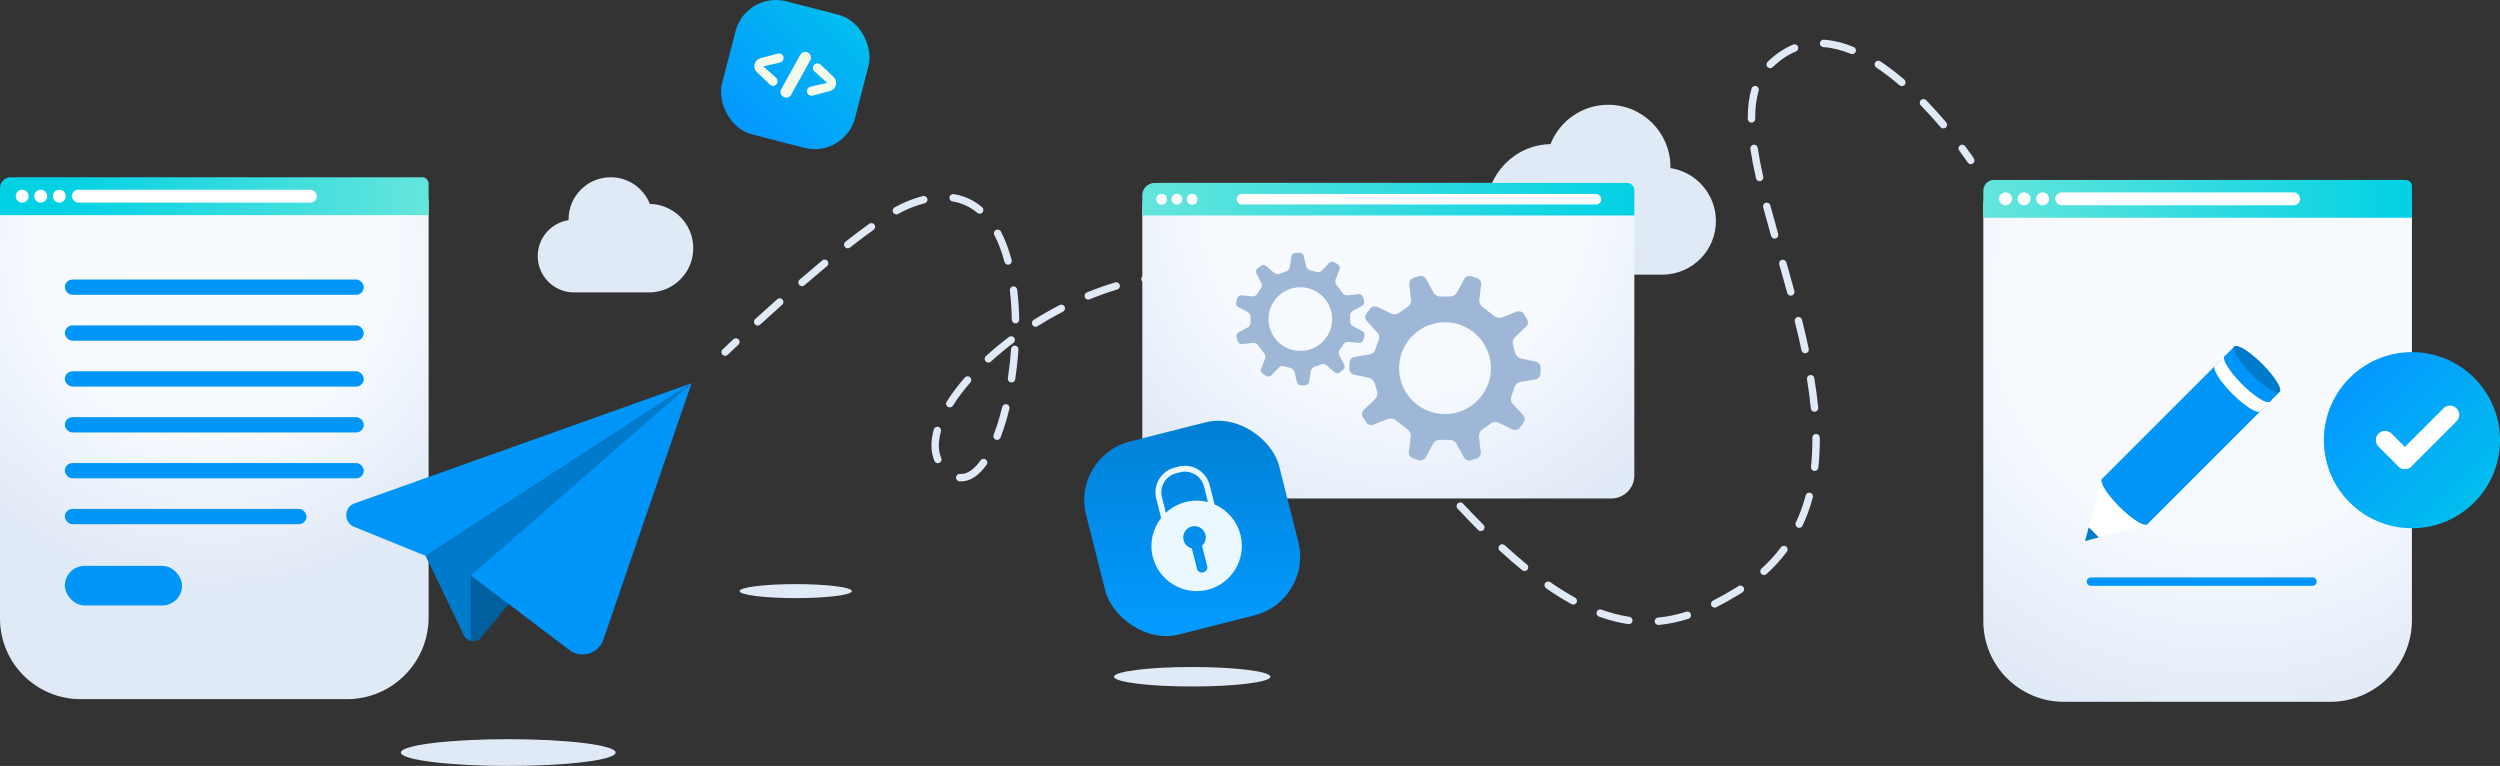 <?xml version="1.0" encoding="UTF-8"?> <svg xmlns="http://www.w3.org/2000/svg" xmlns:xlink="http://www.w3.org/1999/xlink" id="uuid-59fd555f-3b59-4ef5-a818-ae7ecfc7f879" data-name="Layer 2" viewBox="0 0 599.712 183.735"><rect x="0" y="0" width="599.712" height="183.735" fill="#333333" stroke="none"/><defs><style> .uuid-1e66cf30-e900-40fc-8192-543d49deeded { fill: url(#uuid-112ecb71-c680-4299-8b17-90f0f5bc792d); } .uuid-db1ca6af-a4f8-4eb0-b918-bb82a46a40e1 { fill: #0060a1; } .uuid-f6edba99-9830-4631-9bd2-9a2df5c084a7 { fill: #005f9e; } .uuid-b4dce3b5-0c05-4aa6-9df3-c97537d8d281 { fill: #0095f8; } .uuid-2b1bb8ea-457d-41f8-ada8-94e648708a60 { fill: #007aca; } .uuid-6199a614-39f3-4bbf-9256-b4c4af4d0db2 { fill: #ebf7ff; } .uuid-52624f2d-1fc3-4a54-a249-ee8fad1d97d1 { fill: #f4faeb; } .uuid-193bdd3d-c52c-44c0-9494-79e53bb09ff2 { fill: #fff; } .uuid-866be3af-0ce0-47e4-a2e6-66789bd01c70 { fill: #9eb7d7; } .uuid-2d2aa25d-ad14-4f77-8eef-ad871a802b2a { fill: #e0e9f6; } .uuid-6b53e689-be4b-4340-9bb4-b551bdd7513f { fill: url(#uuid-8b164c60-85b2-44b7-9c70-8ab41958485d); } .uuid-6c92ff54-0c37-4349-beee-aca26d1143c9 { fill: url(#uuid-a5452d91-b512-4c8f-ab77-7de3fe6f3056); } .uuid-ed111992-0f50-407e-84ff-abbaf24a8400 { fill: url(#uuid-8b1651ef-999c-4f70-9282-185534d0ad16); } .uuid-4cdc36b9-b881-4025-a888-c30fb4f69797 { fill: url(#uuid-6e714989-6cc0-4dce-8284-26b2f01c4bc4); } .uuid-6f3f2e50-96d5-4fc8-ad52-25f34e87d02c { fill: url(#uuid-494ddf09-2a83-47db-979d-0669e53594b4); } .uuid-e5e4229f-52cd-4d9f-8ab7-73f8bca39b7d { fill: url(#uuid-754ee3e4-1c34-4931-9e2d-2b3d1f998f58); } .uuid-8e67cd90-90bf-4f2e-b006-999b7ad36e86 { fill: url(#uuid-bbce886b-0899-45db-82bf-ea6adf69583e); } .uuid-1c6bc06f-e976-4118-9ea5-8e551820580d { fill: url(#uuid-c3ca1697-2f20-4784-9c5c-dab1c015abae); } </style><radialGradient id="uuid-8b1651ef-999c-4f70-9282-185534d0ad16" data-name="New Gradient Swatch copy 5" cx="50.926" cy="60.987" fx="50.926" fy="60.987" r="81" gradientUnits="userSpaceOnUse"><stop offset="0" stop-color="#f7fbff"></stop><stop offset=".533" stop-color="#f6faff"></stop><stop offset="1" stop-color="#e0e9f6"></stop></radialGradient><linearGradient id="uuid-494ddf09-2a83-47db-979d-0669e53594b4" data-name="New Gradient Swatch copy 13" x1="101.279" y1="47.061" x2="14.574" y2="47.061" gradientUnits="userSpaceOnUse"><stop offset="0" stop-color="#64e5db"></stop><stop offset="1" stop-color="#02d1e4"></stop></linearGradient><radialGradient id="uuid-a5452d91-b512-4c8f-ab77-7de3fe6f3056" data-name="New Gradient Swatch copy 5" cx="534.143" cy="74.307" fx="534.143" fy="74.307" r="102.534" xlink:href="#uuid-8b1651ef-999c-4f70-9282-185534d0ad16"></radialGradient><linearGradient id="uuid-c3ca1697-2f20-4784-9c5c-dab1c015abae" data-name="New Gradient Swatch copy 13" x1="475.769" y1="47.698" x2="578.586" y2="47.698" xlink:href="#uuid-494ddf09-2a83-47db-979d-0669e53594b4"></linearGradient><linearGradient id="uuid-8b164c60-85b2-44b7-9c70-8ab41958485d" data-name="New Gradient Swatch copy 8" x1="565.128" y1="92.135" x2="609.329" y2="136.335" gradientUnits="userSpaceOnUse"><stop offset="0" stop-color="#039aff"></stop><stop offset="1" stop-color="#02d1e4"></stop></linearGradient><radialGradient id="uuid-6e714989-6cc0-4dce-8284-26b2f01c4bc4" data-name="New Gradient Swatch copy 5" cx="334.796" cy="49.153" fx="334.796" fy="49.153" r="84.795" xlink:href="#uuid-8b1651ef-999c-4f70-9282-185534d0ad16"></radialGradient><linearGradient id="uuid-754ee3e4-1c34-4931-9e2d-2b3d1f998f58" data-name="New Gradient Swatch copy 13" x1="274.025" y1="47.788" x2="392.052" y2="47.788" xlink:href="#uuid-494ddf09-2a83-47db-979d-0669e53594b4"></linearGradient><linearGradient id="uuid-bbce886b-0899-45db-82bf-ea6adf69583e" data-name="New Gradient Swatch copy 9" x1="285.994" y1="89.103" x2="285.994" y2="150.591" gradientTransform="translate(39.822 -66.272) rotate(14.197)" gradientUnits="userSpaceOnUse"><stop offset="0" stop-color="#007aca"></stop><stop offset="1" stop-color="#039aff"></stop></linearGradient><linearGradient id="uuid-112ecb71-c680-4299-8b17-90f0f5bc792d" data-name="New Gradient Swatch copy 8" x1="179.778" y1="28.89" x2="217.405" y2="-8.737" gradientTransform="translate(1.575 48.202) rotate(-14.459)" xlink:href="#uuid-8b164c60-85b2-44b7-9c70-8ab41958485d"></linearGradient></defs><g id="uuid-bf905546-3b14-4d9b-a033-87ca3e3ceb02" data-name="NEW-YEAR"><g><ellipse class="uuid-2d2aa25d-ad14-4f77-8eef-ad871a802b2a" cx="285.994" cy="162.341" rx="18.76" ry="2.338"></ellipse><g><g><path class="uuid-ed111992-0f50-407e-84ff-abbaf24a8400" d="M0,148.377V48.596c0-2.64,2.16-4.8,4.8-4.8H98.017c2.64,0,4.8,2.16,4.8,4.8v99.518c0,10.828-8.778,19.605-19.605,19.605H19.342c-10.683,0-19.342-8.66-19.342-19.342Z"></path><g><path class="uuid-6f3f2e50-96d5-4fc8-ad52-25f34e87d02c" d="M2.568,42.52H101.286c.845,0,1.531,.686,1.531,1.531v7.549H0v-6.513c0-1.417,1.151-2.568,2.568-2.568Z"></path><circle class="uuid-193bdd3d-c52c-44c0-9494-79e53bb09ff2" cx="5.33" cy="47.061" r="1.55"></circle><circle class="uuid-193bdd3d-c52c-44c0-9494-79e53bb09ff2" cx="9.776" cy="47.061" r="1.55"></circle><circle class="uuid-193bdd3d-c52c-44c0-9494-79e53bb09ff2" cx="14.222" cy="47.061" r="1.55"></circle><rect class="uuid-193bdd3d-c52c-44c0-9494-79e53bb09ff2" x="17.248" y="45.511" width="58.763" height="3.092" rx="1.546" ry="1.546"></rect></g><g><rect class="uuid-b4dce3b5-0c05-4aa6-9df3-c97537d8d281" x="15.556" y="67.055" width="71.705" height="3.669" rx="1.835" ry="1.835"></rect><rect class="uuid-b4dce3b5-0c05-4aa6-9df3-c97537d8d281" x="15.556" y="78.06" width="71.705" height="3.669" rx="1.835" ry="1.835"></rect><rect class="uuid-b4dce3b5-0c05-4aa6-9df3-c97537d8d281" x="15.556" y="89.066" width="71.705" height="3.669" rx="1.835" ry="1.835"></rect><rect class="uuid-b4dce3b5-0c05-4aa6-9df3-c97537d8d281" x="15.556" y="100.071" width="71.705" height="3.669" rx="1.835" ry="1.835"></rect><rect class="uuid-b4dce3b5-0c05-4aa6-9df3-c97537d8d281" x="15.556" y="111.076" width="71.705" height="3.669" rx="1.835" ry="1.835"></rect><rect class="uuid-b4dce3b5-0c05-4aa6-9df3-c97537d8d281" x="15.556" y="122.081" width="57.972" height="3.669" rx="1.835" ry="1.835"></rect></g></g><rect class="uuid-b4dce3b5-0c05-4aa6-9df3-c97537d8d281" x="15.556" y="135.74" width="28.114" height="9.5" rx="4.75" ry="4.75"></rect><g><path class="uuid-db1ca6af-a4f8-4eb0-b918-bb82a46a40e1" d="M115.354,152.922l50.547-60.998-63.758,41.431,9.159,19.07c.765,1.593,2.923,1.858,4.051,.497Z"></path><path class="uuid-b4dce3b5-0c05-4aa6-9df3-c97537d8d281" d="M84.932,126.37l17.212,6.985,63.758-41.431-80.849,28.829c-2.602,.928-2.68,4.578-.121,5.617Z"></path><g><path class="uuid-2b1bb8ea-457d-41f8-ada8-94e648708a60" d="M112.948,138.08l9.033,6.845,43.92-53.001-63.757,41.431,9.159,19.07c.355,.739,1.012,1.178,1.724,1.315-.048-.154-.079-.319-.079-.498v-15.162Z"></path><path class="uuid-f6edba99-9830-4631-9bd2-9a2df5c084a7" d="M115.354,152.921l6.627-7.997-9.033-6.845v15.162c0,.179,.031,.344,.079,.498,.824,.16,1.722-.088,2.327-.818Z"></path></g><path class="uuid-b4dce3b5-0c05-4aa6-9df3-c97537d8d281" d="M112.948,138.029l23.621,17.899c2.86,2.167,7.002,.906,8.169-2.487l21.163-61.518-52.953,46.106Z"></path></g><ellipse class="uuid-2d2aa25d-ad14-4f77-8eef-ad871a802b2a" cx="121.927" cy="180.526" rx="25.756" ry="3.209"></ellipse></g><g><path class="uuid-2d2aa25d-ad14-4f77-8eef-ad871a802b2a" d="M173.948,85.355c-.234,0-.468-.092-.643-.275-.339-.355-.327-.917,.028-1.257,0,0,.953-.911,2.591-2.443,.358-.334,.92-.316,1.257,.042,.335,.359,.316,.921-.042,1.257-1.628,1.522-2.576,2.428-2.578,2.43-.172,.165-.394,.247-.614,.247Z"></path><path class="uuid-2d2aa25d-ad14-4f77-8eef-ad871a802b2a" d="M397.817,149.92c-.454,0-.842-.346-.884-.807-.045-.489,.314-.922,.803-.967,2.236-.208,4.446-.667,6.757-1.406,.472-.15,.968,.108,1.118,.576,.15,.468-.108,.968-.576,1.118-2.436,.779-4.769,1.264-7.135,1.483-.028,.002-.056,.004-.083,.004Zm-7.083-.193c-.042,0-.086-.003-.129-.009-2.302-.337-4.671-.944-7.041-1.805-.461-.167-.7-.677-.532-1.139,.167-.462,.676-.699,1.139-.532,2.256,.82,4.507,1.397,6.69,1.716,.486,.071,.822,.522,.751,1.008-.065,.442-.445,.761-.879,.761Zm20.59-3.973c-.325,0-.639-.179-.795-.49-.221-.438-.043-.973,.396-1.193,1.709-.859,3.482-1.856,5.419-3.047,.228-.14,.454-.282,.677-.424,.413-.265,.963-.143,1.228,.271,.264,.414,.143,.963-.271,1.228-.231,.147-.465,.294-.702,.44-1.981,1.219-3.798,2.24-5.554,3.122-.128,.064-.264,.095-.398,.095Zm-33.912-.732c-.144,0-.29-.035-.425-.109-1.982-1.082-4.038-2.36-6.111-3.799-.403-.28-.503-.834-.223-1.238,.28-.403,.834-.503,1.238-.223,2.02,1.403,4.021,2.647,5.948,3.699,.431,.235,.59,.775,.354,1.206-.161,.296-.466,.463-.781,.463Zm45.74-7.077c-.243,0-.484-.099-.66-.292-.33-.364-.302-.926,.062-1.256,1.738-1.574,3.309-3.294,4.669-5.113,.294-.395,.852-.473,1.244-.18,.394,.294,.474,.851,.18,1.244-1.428,1.911-3.077,3.716-4.9,5.367-.17,.154-.384,.23-.596,.23Zm-57.433-.959c-.198,0-.396-.065-.562-.2-1.753-1.43-3.571-3.008-5.405-4.69-.362-.332-.386-.895-.054-1.256s.895-.386,1.256-.054c1.809,1.659,3.601,3.214,5.327,4.623,.38,.311,.438,.871,.127,1.251-.176,.215-.432,.327-.689,.327Zm-10.491-9.578c-.228,0-.456-.087-.629-.261-1.609-1.611-3.275-3.34-4.952-5.14-.335-.359-.315-.922,.044-1.256,.359-.334,.922-.315,1.256,.044,1.663,1.784,3.314,3.499,4.909,5.095,.347,.348,.347,.911-0,1.257-.174,.173-.401,.26-.628,.26Zm76.365-.784c-.127,0-.257-.027-.38-.085-.444-.21-.633-.74-.423-1.184,.962-2.034,1.76-4.226,2.371-6.518,.126-.475,.611-.756,1.088-.63,.475,.126,.756,.614,.63,1.088-.639,2.395-1.474,4.69-2.482,6.82-.152,.321-.471,.509-.804,.509Zm-86.064-9.603c-.247,0-.492-.102-.667-.301-1.51-1.714-3.074-3.532-4.648-5.403-.316-.375-.268-.937,.108-1.252,.375-.317,.936-.268,1.252,.108,1.565,1.86,3.121,3.667,4.622,5.372,.325,.369,.289,.93-.079,1.255-.169,.149-.379,.222-.587,.222Zm-114.943-1.546c-.146,0-.294-.006-.441-.02-.489-.043-.851-.475-.807-.964s.473-.856,.964-.807c2.013,.173,3.815-1.686,4.929-3.246,.286-.399,.841-.492,1.241-.207,.399,.286,.492,.841,.207,1.241-1.898,2.656-3.947,4.002-6.092,4.002Zm204.722-2.505c-.033,0-.065-.002-.099-.005-.488-.054-.84-.493-.786-.981,.229-2.066,.344-4.261,.344-6.522l-.001-.472c-.003-.491,.393-.892,.884-.895h.005c.489,0,.886,.395,.889,.884l.001,.482c0,2.327-.12,4.587-.355,6.718-.05,.455-.436,.791-.883,.791Zm-210.329-1.854c-.346,0-.674-.203-.818-.541-.48-1.128-.724-2.385-.724-3.736,0-1.194,.191-2.479,.567-3.818,.133-.472,.624-.746,1.097-.615,.473,.133,.748,.624,.615,1.097-.332,1.182-.5,2.305-.5,3.337-0,1.11,.195,2.133,.581,3.039,.192,.452-.018,.974-.469,1.167-.114,.048-.232,.071-.348,.071Zm111.392-4.965c-.259,0-.516-.113-.692-.33-1.45-1.792-2.927-3.649-4.434-5.572-.303-.387-.234-.946,.152-1.249s.945-.234,1.249,.152c1.5,1.916,2.972,3.766,4.417,5.551,.309,.381,.25,.941-.132,1.25-.165,.133-.362,.198-.559,.198Zm-97.184-.623c-.106,0-.214-.019-.319-.059-.459-.176-.687-.69-.511-1.149,.769-2.001,1.462-4.251,2.061-6.688,.117-.477,.595-.77,1.075-.651,.477,.117,.769,.599,.651,1.075-.616,2.509-1.332,4.831-2.127,6.901-.136,.354-.473,.57-.83,.57Zm196.087-6.754c-.453,0-.84-.344-.884-.804-.212-2.215-.521-4.567-.916-6.992-.079-.485,.25-.942,.734-1.021,.489-.075,.942,.25,1.021,.734,.403,2.464,.716,4.855,.932,7.109,.046,.489-.312,.923-.8,.97-.029,.002-.058,.004-.086,.004Zm-207.433-1.049c-.161,0-.325-.044-.471-.136-.416-.261-.542-.81-.281-1.226,1.19-1.897,2.656-3.847,4.357-5.792,.323-.37,.886-.407,1.254-.084,.37,.323,.408,.885,.084,1.254-1.64,1.876-3.049,3.749-4.189,5.567-.169,.27-.459,.417-.754,.417Zm99.761-2.762c-.268,0-.533-.121-.708-.351-1.401-1.842-2.827-3.738-4.276-5.691-.293-.394-.21-.951,.184-1.244,.393-.293,.951-.211,1.244,.184,1.445,1.947,2.866,3.838,4.263,5.674,.297,.391,.222,.949-.169,1.246-.161,.123-.35,.182-.538,.182Zm-84.951-3.207c-.044,0-.089-.003-.134-.01-.485-.073-.82-.526-.747-1.012,.348-2.304,.605-4.658,.764-6.998,.034-.49,.464-.856,.948-.827,.49,.034,.86,.458,.827,.948-.163,2.388-.425,4.791-.78,7.143-.067,.44-.446,.756-.878,.756Zm-5.551-4.783c-.241,0-.481-.098-.657-.29-.331-.363-.306-.925,.057-1.256,1.727-1.577,3.589-3.123,5.537-4.596,.391-.295,.949-.219,1.245,.173,.296,.392,.219,.949-.173,1.246-1.904,1.439-3.724,2.95-5.41,4.49-.17,.155-.385,.232-.6,.232Zm195.923-2.232c-.41,0-.779-.286-.869-.703-.467-2.183-.993-4.439-1.608-6.897-.12-.476,.17-.959,.646-1.078,.477-.122,.959,.17,1.078,.646,.621,2.478,1.151,4.753,1.623,6.957,.103,.48-.204,.953-.684,1.056-.062,.013-.125,.02-.187,.02Zm-113.935-1.163c-.262,0-.521-.115-.696-.336-1.481-1.862-3.066-3.592-4.711-5.142-.357-.336-.374-.899-.037-1.257,.336-.357,.899-.375,1.257-.037,1.707,1.608,3.35,3.401,4.883,5.33,.306,.384,.242,.943-.143,1.249-.164,.13-.359,.193-.553,.193Zm-70.661-5.189c-.295,0-.584-.147-.753-.416-.262-.416-.137-.964,.279-1.226,2.029-1.277,4.127-2.478,6.238-3.569,.437-.227,.973-.055,1.198,.381,.226,.436,.055,.973-.381,1.198-2.066,1.069-4.121,2.245-6.107,3.495-.147,.093-.311,.137-.473,.137Zm-66.673-.292c-.242,0-.482-.098-.657-.29-.331-.363-.305-.925,.058-1.256,1.605-1.465,3.393-3.079,5.296-4.772,.367-.326,.929-.293,1.255,.074,.326,.367,.293,.929-.074,1.255-1.898,1.688-3.679,3.296-5.28,4.756-.17,.156-.385,.232-.599,.232Zm61.853-.522c-.483,0-.88-.388-.889-.874-.042-2.426-.2-4.781-.467-7-.059-.488,.289-.931,.776-.989,.489-.065,.931,.29,.989,.776,.274,2.279,.436,4.696,.479,7.182,.008,.491-.382,.896-.874,.905h-.016Zm65.141-3.671c-.17,0-.343-.049-.496-.152-1.929-1.298-3.972-2.431-6.075-3.365-.449-.2-.65-.725-.451-1.174,.2-.448,.723-.651,1.174-.451,2.196,.977,4.331,2.159,6.345,3.516,.407,.274,.515,.827,.241,1.234-.171,.255-.452,.393-.738,.393Zm-47.696-2.036c-.35,0-.682-.208-.823-.552-.186-.455,.031-.974,.485-1.16,2.25-.922,4.532-1.734,6.782-2.412,.471-.139,.966,.125,1.108,.595,.142,.47-.125,.966-.595,1.108-2.195,.661-4.423,1.453-6.62,2.354-.11,.045-.225,.066-.337,.066Zm168.542-.938c-.391,0-.749-.259-.857-.654-.631-2.301-1.278-4.584-1.922-6.839-.135-.472,.139-.964,.611-1.099,.472-.135,.964,.139,1.099,.611,.646,2.261,1.294,4.55,1.927,6.857,.13,.474-.148,.963-.622,1.093-.079,.021-.158,.032-.236,.032Zm-237.2-2.287c-.25,0-.498-.104-.674-.308-.321-.372-.279-.934,.092-1.254,1.88-1.622,3.711-3.173,5.443-4.61,.377-.314,.938-.262,1.252,.116,.313,.378,.262,.938-.116,1.252-1.723,1.43-3.546,2.974-5.417,4.588-.168,.145-.375,.216-.581,.216Zm103.432-.488c-.071,0-.144-.008-.216-.026-2.21-.552-4.52-.933-6.866-1.129-.489-.042-.853-.471-.811-.96,.041-.489,.471-.842,.96-.812,2.44,.206,4.845,.601,7.147,1.176,.477,.119,.766,.602,.647,1.078-.101,.404-.464,.674-.862,.674Zm-21.166-.356c-.42,0-.793-.299-.873-.727-.09-.483,.229-.947,.711-1.037,2.412-.449,4.822-.747,7.164-.886,.489-.028,.911,.344,.94,.835,.029,.49-.345,.911-.835,.94-2.269,.135-4.605,.424-6.944,.859-.055,.01-.11,.015-.164,.015Zm-32.836-4.301c-.394,0-.753-.263-.859-.661-.645-2.426-1.463-4.598-2.433-6.457-.228-.435-.059-.972,.377-1.199,.434-.228,.972-.059,1.199,.377,1.031,1.975,1.897,4.271,2.575,6.822,.126,.475-.156,.962-.631,1.088-.077,.02-.153,.03-.229,.03Zm-38.465-3.926c-.264,0-.525-.117-.7-.341-.303-.386-.235-.945,.151-1.248,2.058-1.613,3.983-3.059,5.723-4.297,.4-.285,.955-.19,1.24,.209,.285,.4,.191,.955-.209,1.24-1.718,1.222-3.622,2.651-5.658,4.248-.163,.127-.356,.189-.548,.189Zm222.354-2.331c-.388,0-.744-.255-.855-.646-.664-2.337-1.303-4.631-1.899-6.871-.126-.475,.156-.961,.631-1.088,.473-.124,.961,.156,1.088,.631,.593,2.23,1.23,4.515,1.892,6.843,.134,.472-.14,.964-.613,1.098-.081,.023-.163,.034-.243,.034Zm-210.69-5.807c-.312,0-.613-.164-.776-.454-.24-.428-.088-.97,.34-1.21,.989-.555,1.898-1.007,2.703-1.343,1.403-.586,2.781-1.053,4.094-1.387,.475-.123,.96,.167,1.081,.643,.121,.476-.167,.959-.643,1.081-1.229,.312-2.522,.75-3.846,1.304-.741,.31-1.588,.731-2.518,1.253-.138,.077-.287,.114-.434,.114Zm19.985-.167c-.203,0-.406-.069-.573-.21-1.729-1.461-3.725-2.38-5.931-2.731-.485-.077-.815-.533-.738-1.018,.077-.485,.532-.816,1.018-.738,2.531,.402,4.818,1.455,6.799,3.128,.375,.317,.422,.878,.105,1.253-.176,.208-.427,.315-.68,.315Zm187.098-7.789c-.406,0-.773-.28-.866-.693-.587-2.605-1.028-4.911-1.349-7.05-.073-.485,.262-.938,.748-1.011,.488-.076,.938,.262,1.011,.748,.313,2.095,.747,4.359,1.324,6.921,.108,.479-.192,.955-.671,1.063-.066,.015-.132,.022-.197,.022Zm44.082-12.666c-.252,0-.503-.107-.679-.314-1.562-1.842-3.157-3.6-4.739-5.225-.343-.352-.335-.915,.016-1.257,.352-.342,.915-.335,1.257,.016,1.611,1.654,3.234,3.442,4.822,5.315,.317,.375,.271,.936-.103,1.253-.167,.142-.372,.211-.575,.211Zm-46.026-1.399c-.489,0-.886-.395-.889-.884l-.001-.242c0-2.694,.296-4.999,.904-7.046,.141-.471,.637-.735,1.106-.599,.471,.14,.739,.635,.599,1.106-.559,1.88-.83,4.02-.83,6.539l.001,.231c.003,.491-.393,.892-.884,.895h-.005Zm36.071-8.753c-.205,0-.412-.071-.579-.215-1.882-1.619-3.755-3.047-5.565-4.245-.41-.271-.522-.823-.251-1.232,.271-.409,.823-.521,1.232-.251,1.872,1.239,3.804,2.712,5.743,4.379,.373,.32,.415,.882,.095,1.254-.176,.205-.425,.31-.675,.31Zm-31.591-4.299c-.23,0-.461-.089-.635-.267-.344-.351-.338-.914,.013-1.257,1.9-1.861,3.966-3.254,6.14-4.141,.455-.186,.973,.033,1.159,.487,.186,.455-.033,.974-.487,1.159-1.96,.799-3.833,2.066-5.567,3.765-.173,.169-.397,.254-.622,.254Zm19.687-3.382c-.112,0-.226-.021-.336-.066-2.289-.936-4.507-1.478-6.595-1.611-.49-.031-.862-.454-.831-.944,.031-.49,.44-.875,.944-.831,2.28,.145,4.687,.73,7.154,1.74,.455,.186,.672,.705,.486,1.159-.141,.345-.473,.553-.823,.553Z"></path><path class="uuid-2d2aa25d-ad14-4f77-8eef-ad871a802b2a" d="M472.765,39.376c-.288,0-.569-.139-.741-.396-.007-.011-.746-1.116-2.038-2.853-.293-.394-.211-.951,.183-1.244,.393-.294,.95-.211,1.244,.183,1.323,1.778,2.06,2.881,2.091,2.928,.272,.409,.162,.96-.247,1.233-.151,.101-.323,.149-.492,.149Z"></path></g><g><path class="uuid-6c92ff54-0c37-4349-beee-aca26d1143c9" d="M475.769,149.014V49.233c0-2.64,2.16-4.8,4.8-4.8h93.216c2.64,0,4.8,2.16,4.8,4.8v99.518c0,10.828-8.778,19.605-19.605,19.605h-63.869c-10.683,0-19.342-8.66-19.342-19.342Z"></path><g><path class="uuid-1c6bc06f-e976-4118-9ea5-8e551820580d" d="M478.337,43.158h98.718c.845,0,1.531,.686,1.531,1.531v7.549h-102.817v-6.513c0-1.417,1.151-2.568,2.568-2.568Z"></path><circle class="uuid-193bdd3d-c52c-44c0-9494-79e53bb09ff2" cx="481.099" cy="47.698" r="1.55"></circle><circle class="uuid-193bdd3d-c52c-44c0-9494-79e53bb09ff2" cx="485.545" cy="47.698" r="1.55"></circle><circle class="uuid-193bdd3d-c52c-44c0-9494-79e53bb09ff2" cx="489.991" cy="47.698" r="1.55"></circle><rect class="uuid-193bdd3d-c52c-44c0-9494-79e53bb09ff2" x="493.017" y="46.148" width="58.763" height="3.092" rx="1.546" ry="1.546"></rect></g></g><g><circle class="uuid-6b53e689-be4b-4340-9bb4-b551bdd7513f" cx="578.586" cy="105.592" r="21.126"></circle><g><g><line class="uuid-193bdd3d-c52c-44c0-9494-79e53bb09ff2" x1="572.129" y1="105.569" x2="576.876" y2="110.316"></line><path class="uuid-193bdd3d-c52c-44c0-9494-79e53bb09ff2" d="M576.876,112.523c-.565,0-1.13-.215-1.561-.646l-4.747-4.747c-.862-.862-.862-2.26,0-3.122s2.26-.862,3.122,0l4.747,4.747c.862,.862,.862,2.26,0,3.122-.431,.431-.996,.646-1.561,.646Z"></path></g><g><line class="uuid-193bdd3d-c52c-44c0-9494-79e53bb09ff2" x1="587.72" y1="99.509" x2="576.913" y2="110.316"></line><path class="uuid-193bdd3d-c52c-44c0-9494-79e53bb09ff2" d="M576.913,112.523c-.565,0-1.13-.215-1.561-.646-.862-.862-.862-2.26,0-3.122l10.807-10.807c.862-.862,2.26-.862,3.122,0s.862,2.26,0,3.122l-10.807,10.807c-.431,.431-.996,.646-1.561,.646Z"></path></g></g></g><g><polygon class="uuid-193bdd3d-c52c-44c0-9494-79e53bb09ff2" points="500.186 129.807 502.176 122.378 504.141 115.037 512.548 117.753 514.896 125.87 507.615 127.816 500.186 129.807"></polygon><polygon class="uuid-2b1bb8ea-457d-41f8-ada8-94e648708a60" points="500.175 129.796 500.618 128.144 501.061 126.491 502.271 127.701 503.481 128.911 501.828 129.354 500.175 129.796"></polygon><polygon class="uuid-b4dce3b5-0c05-4aa6-9df3-c97537d8d281" points="515.109 125.76 504.269 114.846 532.761 86.355 543.637 97.232 515.109 125.76"></polygon><ellipse class="uuid-b4dce3b5-0c05-4aa6-9df3-c97537d8d281" cx="509.683" cy="120.309" rx="1.78" ry="7.691" transform="translate(64.212 395.638) rotate(-45)"></ellipse><g><ellipse class="uuid-193bdd3d-c52c-44c0-9494-79e53bb09ff2" cx="536.776" cy="93.216" rx="1.78" ry="7.691" transform="translate(91.304 406.86) rotate(-45)"></ellipse><rect class="uuid-193bdd3d-c52c-44c0-9494-79e53bb09ff2" x="530.247" y="90.41" width="15.382" height="3.288" transform="translate(222.65 -353.418) rotate(45)"></rect><ellipse class="uuid-866be3af-0ce0-47e4-a2e6-66789bd01c70" cx="539.101" cy="90.891" rx="1.78" ry="7.691" transform="translate(93.629 407.823) rotate(-45)"></ellipse></g><g><ellipse class="uuid-b4dce3b5-0c05-4aa6-9df3-c97537d8d281" cx="539.101" cy="90.891" rx="1.78" ry="7.691" transform="translate(93.629 407.823) rotate(-45)"></ellipse><rect class="uuid-b4dce3b5-0c05-4aa6-9df3-c97537d8d281" x="532.572" y="88.085" width="15.382" height="3.288" transform="translate(221.687 -355.743) rotate(45)"></rect><ellipse class="uuid-2b1bb8ea-457d-41f8-ada8-94e648708a60" cx="541.426" cy="88.566" rx="1.78" ry="7.691" transform="translate(95.954 408.786) rotate(-45)"></ellipse></g></g><path class="uuid-b4dce3b5-0c05-4aa6-9df3-c97537d8d281" d="M554.728,140.523h-53.155c-.552,0-1-.448-1-1s.448-1,1-1h53.155c.552,0,1,.448,1,1s-.448,1-1,1Z"></path><path class="uuid-2d2aa25d-ad14-4f77-8eef-ad871a802b2a" d="M356.589,50.227c0-8.547,6.844-15.483,15.349-15.657,2.186-5.523,7.562-9.436,13.863-9.436,8.238,0,14.916,6.678,14.916,14.916,0,.092-.012,.181-.014,.273,6.181,.942,10.921,6.264,10.921,12.707,0,6.984-5.567,12.656-12.504,12.852l-27.136,.004c-8.527-.15-15.395-7.097-15.395-15.66Z"></path><g><g><rect class="uuid-4cdc36b9-b881-4025-a888-c30fb4f69797" x="274.025" y="43.882" width="118.027" height="75.695" rx="5.511" ry="5.511"></rect><g><path class="uuid-e5e4229f-52cd-4d9f-8ab7-73f8bca39b7d" d="M276.973,43.882h113.321c.97,0,1.758,.788,1.758,1.758v6.054h-118.027v-4.864c0-1.627,1.321-2.948,2.948-2.948Z"></path><circle class="uuid-193bdd3d-c52c-44c0-9494-79e53bb09ff2" cx="278.635" cy="47.804" r="1.283"></circle><circle class="uuid-193bdd3d-c52c-44c0-9494-79e53bb09ff2" cx="282.315" cy="47.804" r="1.283"></circle><circle class="uuid-193bdd3d-c52c-44c0-9494-79e53bb09ff2" cx="285.994" cy="47.804" r="1.283"></circle><rect class="uuid-193bdd3d-c52c-44c0-9494-79e53bb09ff2" x="296.657" y="46.521" width="87.45" height="2.534" rx="1.267" ry="1.267"></rect></g></g><g><path class="uuid-866be3af-0ce0-47e4-a2e6-66789bd01c70" d="M352.808,110.412l1.459-.46c.595-.188,1.024-.849,.952-1.47l-.436-3.743c-.07-.619,.305-1.395,.837-1.722l1.966-1.399c.484-.394,1.339-.495,1.901-.225l3.39,1.635c.563,.272,1.328,.083,1.701-.418l.912-1.227c.374-.502,.334-1.288-.089-1.749l-2.541-2.775c-.422-.461-.556-1.304-.3-1.871,0,0,.247-.55,.519-1.394,.189-.592,.21-.679,.21-.679,.142-.608,.764-1.189,1.378-1.289l3.714-.614c.617-.101,1.135-.694,1.151-1.319l.041-1.529c.018-.624-.47-1.245-1.078-1.38l-3.676-.809c-.611-.135-1.217-.743-1.35-1.355l-.519-1.862c-.206-.59-.004-1.425,.447-1.855l2.73-2.601c.451-.43,.544-1.212,.207-1.739l-.826-1.284c-.338-.526-1.089-.767-1.668-.534l-3.495,1.401c-.579,.232-1.43,.077-1.892-.345l-2.776-2.125c-.524-.338-.894-1.125-.816-1.742l.45-3.741c.075-.62-.35-1.283-.944-1.474l-1.456-.466c-.596-.191-1.327,.101-1.626,.648l-1.809,3.305c-.3,.548-1.055,.962-1.678,.92l-2.251-.009c-.623,.039-1.376-.377-1.672-.927l-1.793-3.31c-.294-.548-1.026-.845-1.622-.657l-1.458,.46c-.595,.189-1.024,.852-.952,1.47l.435,3.745c.072,.619-.304,1.394-.836,1.72l-1.964,1.4c-.484,.394-1.339,.496-1.904,.225l-3.39-1.635c-.562-.27-1.328-.083-1.701,.418l-.913,1.228c-.37,.5-.33,1.287,.09,1.748l2.543,2.777c.42,.459,.555,1.301,.299,1.871,0,0-.247,.547-.518,1.394-.192,.593-.212,.677-.212,.677-.142,.608-.763,1.189-1.377,1.29l-3.715,.614c-.617,.101-1.134,.696-1.15,1.317l-.043,1.531c-.016,.624,.47,1.245,1.079,1.378l3.677,.811c.611,.133,1.217,.744,1.349,1.353l.52,1.864c.206,.589,.002,1.424-.449,1.855l-2.729,2.602c-.452,.429-.545,1.211-.208,1.737l.827,1.287c.336,.524,1.087,.764,1.667,.532l3.494-1.401c.58-.232,1.432-.078,1.893,.345l2.776,2.125c.525,.338,.892,1.122,.817,1.742l-.451,3.74c-.074,.621,.351,1.283,.945,1.475l1.455,.468c.594,.191,1.326-.102,1.626-.65l1.808-3.306c.3-.547,1.055-.961,1.678-.919l2.251,.009c.623-.039,1.375,.377,1.675,.926l1.789,3.309c.297,.551,1.027,.846,1.622,.658Zm-9.538-11.608c-5.791-1.857-8.982-8.058-7.124-13.85,1.861-5.792,8.061-8.982,13.852-7.124,5.792,1.859,8.982,8.059,7.123,13.853-1.857,5.79-8.06,8.98-13.851,7.121Z"></path><path class="uuid-866be3af-0ce0-47e4-a2e6-66789bd01c70" d="M312.101,92.452l1.06-.046c.432-.019,.838-.385,.901-.814l.38-2.585c.064-.427,.455-.88,.87-1.003l1.568-.584c.395-.177,.986-.091,1.314,.19l1.978,1.704c.329,.283,.875,.294,1.214,.025l.831-.658c.341-.269,.455-.803,.254-1.187l-1.204-2.315c-.2-.385-.138-.973,.135-1.307,0,0,.264-.324,.598-.841,.233-.363,.263-.417,.263-.417,.204-.382,.725-.659,1.154-.616l2.598,.255c.431,.043,.885-.261,1.007-.677l.302-1.017c.124-.415-.091-.918-.475-1.118l-2.317-1.202c-.385-.2-.682-.716-.661-1.15l-.013-1.34c-.032-.432,.253-.955,.632-1.162l2.296-1.252c.379-.207,.582-.714,.451-1.128l-.323-1.008c-.132-.413-.592-.709-1.021-.657l-2.593,.311c-.43,.051-.972-.205-1.206-.571l-1.478-1.922c-.29-.321-.397-.914-.234-1.313l.973-2.425c.162-.402-.004-.922-.368-1.157l-.892-.574c-.365-.235-.907-.17-1.206,.142l-1.805,1.889c-.299,.313-.879,.455-1.289,.315l-1.506-.41c-.424-.086-.854-.5-.954-.921l-.606-2.539c-.099-.42-.536-.75-.969-.731l-1.059,.046c-.432,.02-.839,.387-.902,.814l-.381,2.586c-.063,.428-.454,.879-.869,1.002l-1.567,.585c-.395,.177-.986,.092-1.316-.191l-1.977-1.704c-.328-.282-.874-.294-1.214-.025l-.832,.659c-.338,.269-.452,.803-.254,1.187l1.205,2.317c.199,.383,.138,.971-.136,1.307,0,0-.263,.322-.597,.841-.235,.363-.263,.416-.263,.416-.204,.382-.724,.659-1.154,.617l-2.599-.256c-.431-.043-.885,.263-1.007,.676l-.304,1.018c-.123,.415,.091,.918,.476,1.117l2.318,1.203c.385,.199,.682,.717,.661,1.149l.014,1.342c.032,.432-.254,.954-.634,1.162l-2.295,1.253c-.38,.206-.583,.713-.451,1.126l.323,1.011c.131,.411,.591,.707,1.021,.656l2.592-.311c.431-.051,.973,.205,1.206,.571l1.478,1.922c.291,.321,.396,.912,.234,1.313l-.974,2.424c-.161,.403,.005,.922,.368,1.158l.891,.575c.364,.234,.906,.17,1.206-.143l1.804-1.89c.299-.313,.879-.454,1.289-.314l1.506,.41c.424,.086,.853,.499,.956,.921l.604,2.538c.1,.422,.536,.751,.968,.732Zm-4.305-9.488c-3.546-2.284-4.57-7.01-2.286-10.556,2.286-3.546,7.012-4.569,10.558-2.285,3.546,2.286,4.569,7.011,2.284,10.558-2.284,3.545-7.012,4.568-10.556,2.283Z"></path></g></g><g><rect class="uuid-8e67cd90-90bf-4f2e-b006-999b7ad36e86" x="262.11" y="102.869" width="47.768" height="47.768" rx="14.509" ry="14.509" transform="translate(-22.352 74.014) rotate(-14.197)"></rect><path class="uuid-6199a614-39f3-4bbf-9256-b4c4af4d0db2" d="M291.363,121.004l-1.174-4.642c-.829-3.277-4.17-5.269-7.447-4.44l-.939,.238c-3.277,.829-5.269,4.17-4.44,7.447l1.174,4.642c-2.005,2.556-2.858,5.973-2.002,9.359,1.467,5.8,7.38,9.326,13.181,7.858,5.8-1.467,9.325-7.38,7.858-13.181-.857-3.386-3.232-5.986-6.211-7.281Zm-3.014,9.921l1.247,4.929c.155,.612-.219,1.239-.831,1.393l-.218,.055c-.612,.155-1.239-.219-1.393-.831l-1.247-4.929c-.943-.23-1.734-.949-1.988-1.955-.367-1.45,.511-2.922,1.961-3.289,1.45-.367,2.922,.511,3.289,1.961,.255,1.006-.1,2.015-.819,2.666Zm-9.617-11.664c-.638-2.523,.895-5.094,3.418-5.732l.939-.238c2.523-.638,5.094,.895,5.732,3.417l.945,3.734c-1.707-.443-3.544-.478-5.371-.016-1.827,.462-3.427,1.367-4.718,2.568l-.945-3.734Z"></path></g><g><rect class="uuid-1e66cf30-e900-40fc-8192-543d49deeded" x="174.293" y="1.413" width="32.962" height="32.962" rx="10.012" ry="10.012" transform="translate(10.511 -47.068) rotate(14.459)"></rect><g><path class="uuid-52624f2d-1fc3-4a54-a249-ee8fad1d97d1" d="M182.428,13.961l4.158-1.109c.709-.189,1.403,.352,1.392,1.086h0c-.008,.509-.361,.947-.857,1.061l-3.994,.923,3.049,2.74c.378,.34,.476,.894,.237,1.343h0c-.345,.648-1.214,.786-1.743,.277l-3.104-2.983c-.515-.495-.723-1.229-.545-1.921h0c.178-.692,.716-1.234,1.406-1.418Z"></path><path class="uuid-52624f2d-1fc3-4a54-a249-ee8fad1d97d1" d="M194.427,13.256c-.168-.39-.5-.674-.911-.781-.601-.155-1.23,.115-1.531,.657l-4.583,8.248c-.207,.373-.229,.813-.061,1.205,.169,.393,.502,.679,.916,.785,.604,.156,1.237-.116,1.54-.662l4.569-8.255c.206-.371,.228-.808,.06-1.198Z"></path><path class="uuid-52624f2d-1fc3-4a54-a249-ee8fad1d97d1" d="M199.12,21.826l-4.16,1.11c-.709,.189-1.402-.352-1.391-1.085h0c.008-.509,.361-.946,.857-1.061l3.994-.924-3.049-2.739c-.379-.34-.476-.894-.237-1.344h0c.345-.648,1.214-.786,1.743-.278l3.104,2.982c.515,.495,.724,1.229,.545,1.921h0c-.178,.692-.716,1.234-1.406,1.418Z"></path></g></g><path class="uuid-2d2aa25d-ad14-4f77-8eef-ad871a802b2a" d="M166.305,59.534c0-5.795-4.64-10.498-10.407-10.616-1.482-3.745-5.127-6.398-9.4-6.398-5.585,0-10.113,4.528-10.113,10.113,0,.063,.008,.123,.009,.185-4.191,.638-7.405,4.247-7.405,8.616,0,4.736,3.774,8.581,8.478,8.714l18.399,.003c5.781-.102,10.438-4.812,10.438-10.618Z"></path><ellipse class="uuid-2d2aa25d-ad14-4f77-8eef-ad871a802b2a" cx="190.884" cy="141.798" rx="13.473" ry="1.679"></ellipse></g></g></svg> 